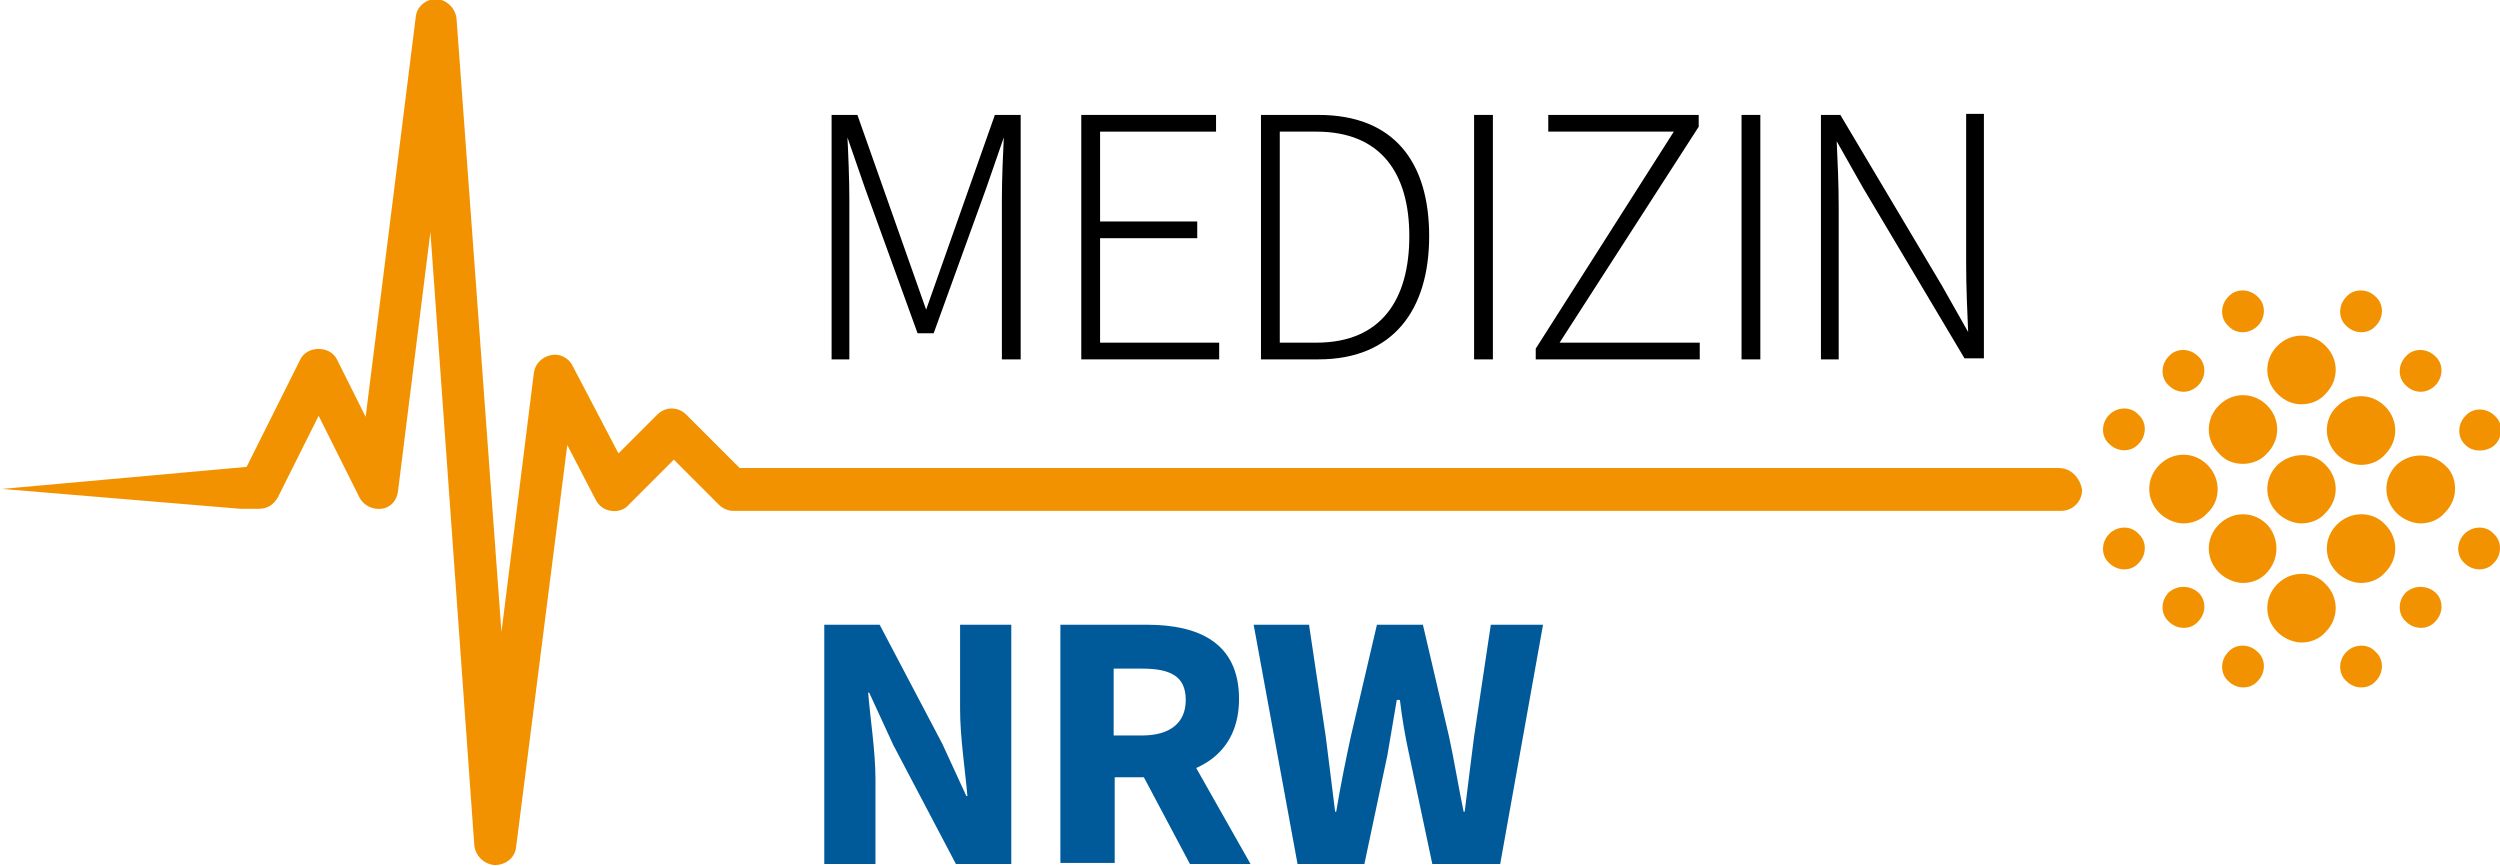<?xml version="1.0" encoding="utf-8"?>
<!-- Generator: Adobe Illustrator 22.1.0, SVG Export Plug-In . SVG Version: 6.00 Build 0)  -->
<svg version="1.1" id="Ebene_1" xmlns="http://www.w3.org/2000/svg" xmlns:xlink="http://www.w3.org/1999/xlink" x="0px" y="0px"
	 width="100%" height="100%" viewBox="0 0 239.3 82.9" style="enable-background:new 0 0 239.3 82.9;" xml:space="preserve">
<style type="text/css">
	.st0{clip-path:url(#SVGID_2_);fill:#F39200;}
	.st1{clip-path:url(#SVGID_4_);}
	.st2{clip-path:url(#SVGID_6_);fill:none;stroke:#000000;stroke-width:0.2;stroke-miterlimit:10;}
	.st3{fill:none;stroke:#000000;stroke-width:0.2;stroke-miterlimit:10;}
	.st4{clip-path:url(#SVGID_8_);}
	.st5{clip-path:url(#SVGID_10_);fill:none;stroke:#000000;stroke-width:0.2;stroke-miterlimit:10;}
	.st6{clip-path:url(#SVGID_12_);}
	.st7{clip-path:url(#SVGID_14_);fill:none;stroke:#000000;stroke-width:0.2;stroke-miterlimit:10;}
	.st8{clip-path:url(#SVGID_16_);fill:#005A9A;}
	.st9{clip-path:url(#SVGID_18_);fill:#005A9A;}
	.st10{clip-path:url(#SVGID_20_);fill:#005A9A;}
	.st11{clip-path:url(#SVGID_22_);fill:#F39200;}
	.st12{clip-path:url(#SVGID_24_);fill:#F39200;}
	.st13{clip-path:url(#SVGID_26_);fill:#F39200;}
	.st14{clip-path:url(#SVGID_28_);fill:#F39200;}
	.st15{clip-path:url(#SVGID_30_);fill:#F39200;}
	.st16{clip-path:url(#SVGID_32_);fill:#F39200;}
	.st17{clip-path:url(#SVGID_34_);fill:#F39200;}
	.st18{clip-path:url(#SVGID_36_);fill:#F39200;}
	.st19{clip-path:url(#SVGID_38_);fill:#F39200;}
	.st20{clip-path:url(#SVGID_40_);fill:#F39200;}
	.st21{clip-path:url(#SVGID_42_);fill:#F39200;}
	.st22{clip-path:url(#SVGID_44_);fill:#F39200;}
	.st23{clip-path:url(#SVGID_46_);fill:#F39200;}
	.st24{clip-path:url(#SVGID_48_);fill:#F39200;}
	.st25{clip-path:url(#SVGID_50_);fill:#F39200;}
	.st26{clip-path:url(#SVGID_52_);fill:#F39200;}
	.st27{clip-path:url(#SVGID_54_);fill:#F39200;}
	.st28{clip-path:url(#SVGID_56_);fill:#F39200;}
	.st29{clip-path:url(#SVGID_58_);fill:#F39200;}
	.st30{clip-path:url(#SVGID_60_);fill:#F39200;}
	.st31{clip-path:url(#SVGID_62_);fill:#F39200;}
</style>
<g>
	<g>
		<g>
			<defs>
				<rect id="SVGID_1_" width="239.3" height="82.9"/>
			</defs>
			<clipPath id="SVGID_2_">
				<use xlink:href="#SVGID_1_"  style="overflow:visible;"/>
			</clipPath>
			<path class="st0" d="M197.1,44.8H70.8l-5.1-5.1c-0.8-0.8-2-0.8-2.8,0l-3.7,3.7L54.8,35c-0.4-0.8-1.3-1.2-2.1-1
				c-0.9,0.2-1.5,0.9-1.6,1.7L48,60.5L43.7,1.8c-0.1-1-0.9-1.8-1.9-1.9c-1,0-1.9,0.7-2,1.7L35,39.9l-2.7-5.4c-0.3-0.7-1-1.1-1.8-1.1
				s-1.5,0.4-1.8,1.1l-5.1,10.2h-0.1l0,0L0.2,46.8L23,48.7h1.8c0.8,0,1.4-0.4,1.8-1.1l3.9-7.8l3.9,7.8c0.4,0.8,1.3,1.2,2.1,1.1
				c0.9-0.1,1.5-0.8,1.6-1.7l3.1-24.8l4.2,58.7c0.1,1,0.9,1.8,1.9,1.9c0,0,0,0,0.1,0c1,0,1.9-0.7,2-1.7l4.9-38.5l2.7,5.2
				c0.3,0.6,0.8,1,1.5,1.1c0.6,0.1,1.3-0.1,1.7-0.6l4.3-4.3l4.3,4.3c0.4,0.4,0.9,0.6,1.4,0.6h127.1c1.1,0,2-0.9,2-2
				C199.1,45.7,198.2,44.8,197.1,44.8"/>
		</g>
		<g>
			<defs>
				<rect id="SVGID_3_" width="239.3" height="82.9"/>
			</defs>
			<clipPath id="SVGID_4_">
				<use xlink:href="#SVGID_3_"  style="overflow:visible;"/>
			</clipPath>
			<path class="st1" d="M79.7,11.1H82l4.8,13.6c0.6,1.7,1.2,3.4,1.8,5.1h0.1c0.6-1.7,1.2-3.4,1.8-5.1l4.8-13.6h2.3v23.2H96V19.1
				c0-1.9,0.1-4.3,0.2-6.3h-0.1L94.3,18l-5,13.8h-1.4l-5-13.8l-1.8-5.2H81c0.1,1.9,0.2,4.4,0.2,6.3v15.2h-1.5V11.1z"/>
		</g>
		<g>
			<defs>
				<rect id="SVGID_5_" width="239.3" height="82.9"/>
			</defs>
			<clipPath id="SVGID_6_">
				<use xlink:href="#SVGID_5_"  style="overflow:visible;"/>
			</clipPath>
			<path class="st2" d="M79.7,11.1H82l4.8,13.6c0.6,1.7,1.2,3.4,1.8,5.1h0.1c0.6-1.7,1.2-3.4,1.8-5.1l4.8-13.6h2.3v23.2H96V19.1
				c0-1.9,0.1-4.3,0.2-6.3h-0.1L94.3,18l-5,13.8h-1.4l-5-13.8l-1.8-5.2H81c0.1,1.9,0.2,4.4,0.2,6.3v15.2h-1.5V11.1z"/>
		</g>
	</g>
	<polygon points="103.6,11.1 116.3,11.1 116.3,12.5 105.2,12.5 105.2,21.3 114.5,21.3 114.5,22.7 105.2,22.7 105.2,32.9 116.6,32.9 
		116.6,34.3 103.6,34.3 	"/>
	<polygon class="st3" points="103.6,11.1 116.3,11.1 116.3,12.5 105.2,12.5 105.2,21.3 114.5,21.3 114.5,22.7 105.2,22.7 
		105.2,32.9 116.6,32.9 116.6,34.3 103.6,34.3 	"/>
	<g>
		<g>
			<defs>
				<rect id="SVGID_7_" width="239.3" height="82.9"/>
			</defs>
			<clipPath id="SVGID_8_">
				<use xlink:href="#SVGID_7_"  style="overflow:visible;"/>
			</clipPath>
			<path class="st4" d="M126,32.9c6.3,0,9-4.2,9-10.3c0-6-2.7-10.1-9-10.1h-3.6v20.4H126z M120.8,11.1h5.4c7.2,0,10.5,4.5,10.5,11.5
				s-3.4,11.7-10.5,11.7h-5.4V11.1z"/>
		</g>
		<g>
			<defs>
				<rect id="SVGID_9_" width="239.3" height="82.9"/>
			</defs>
			<clipPath id="SVGID_10_">
				<use xlink:href="#SVGID_9_"  style="overflow:visible;"/>
			</clipPath>
			<path class="st5" d="M126,32.9c6.3,0,9-4.2,9-10.3c0-6-2.7-10.1-9-10.1h-3.6v20.4H126z M120.8,11.1h5.4c7.2,0,10.5,4.5,10.5,11.5
				s-3.4,11.7-10.5,11.7h-5.4V11.1z"/>
		</g>
	</g>
	<rect x="141.2" y="11.1" width="1.6" height="23.2"/>
	<rect x="141.2" y="11.1" class="st3" width="1.6" height="23.2"/>
	<polygon points="147.1,33.4 160.4,12.5 148.3,12.5 148.3,11.1 162.5,11.1 162.5,12.1 149.1,32.9 162.6,32.9 162.6,34.3 147.1,34.3 
			"/>
	<polygon class="st3" points="147.1,33.4 160.4,12.5 148.3,12.5 148.3,11.1 162.5,11.1 162.5,12.1 149.1,32.9 162.6,32.9 
		162.6,34.3 147.1,34.3 	"/>
	<rect x="166.8" y="11.1" width="1.6" height="23.2"/>
	<rect x="166.8" y="11.1" class="st3" width="1.6" height="23.2"/>
	<g>
		<g>
			<defs>
				<rect id="SVGID_11_" width="239.3" height="82.9"/>
			</defs>
			<clipPath id="SVGID_12_">
				<use xlink:href="#SVGID_11_"  style="overflow:visible;"/>
			</clipPath>
			<path class="st6" d="M174.4,11.1h1.7l9.7,16.3l2.6,4.6h0.1c-0.1-2.3-0.2-4.5-0.2-6.8V11h1.5v23.2h-1.7l-9.7-16.3l-2.6-4.6h-0.1
				c0.1,2.2,0.2,4.3,0.2,6.6v14.4h-1.5V11.1z"/>
		</g>
		<g>
			<defs>
				<rect id="SVGID_13_" width="239.3" height="82.9"/>
			</defs>
			<clipPath id="SVGID_14_">
				<use xlink:href="#SVGID_13_"  style="overflow:visible;"/>
			</clipPath>
			<path class="st7" d="M174.4,11.1h1.7l9.7,16.3l2.6,4.6h0.1c-0.1-2.3-0.2-4.5-0.2-6.8V11h1.5v23.2h-1.7l-9.7-16.3l-2.6-4.6h-0.1
				c0.1,2.2,0.2,4.3,0.2,6.6v14.4h-1.5V11.1z"/>
		</g>
		<g>
			<defs>
				<rect id="SVGID_15_" width="239.3" height="82.9"/>
			</defs>
			<clipPath id="SVGID_16_">
				<use xlink:href="#SVGID_15_"  style="overflow:visible;"/>
			</clipPath>
			<path class="st8" d="M78.9,59.8h5.3l6,11.4l2.3,5h0.1c-0.2-2.4-0.7-5.6-0.7-8.3v-8.1h4.9v22.9h-5.3l-6-11.4l-2.3-5h-0.1
				c0.2,2.5,0.7,5.6,0.7,8.3v8.1h-4.9V59.8z"/>
		</g>
		<g>
			<defs>
				<rect id="SVGID_17_" width="239.3" height="82.9"/>
			</defs>
			<clipPath id="SVGID_18_">
				<use xlink:href="#SVGID_17_"  style="overflow:visible;"/>
			</clipPath>
			<path class="st9" d="M108.8,73.1l3.6-3.3l7.3,12.9h-5.8L108.8,73.1z M109.3,70.4c2.7,0,4.2-1.2,4.2-3.4c0-2.3-1.5-3-4.2-3h-2.7
				v6.4H109.3z M101.5,59.8h8.3c4.9,0,8.8,1.7,8.8,7.1c0,5.3-4,7.5-8.8,7.5h-3.1v8.2h-5.2V59.8z"/>
		</g>
		<g>
			<defs>
				<rect id="SVGID_19_" width="239.3" height="82.9"/>
			</defs>
			<clipPath id="SVGID_20_">
				<use xlink:href="#SVGID_19_"  style="overflow:visible;"/>
			</clipPath>
			<path class="st10" d="M120,59.8h5.3l1.6,10.7c0.3,2.4,0.6,4.8,0.9,7.2h0.1c0.4-2.4,0.9-4.9,1.4-7.2l2.5-10.7h4.4l2.5,10.7
				c0.5,2.3,0.9,4.8,1.4,7.2h0.1c0.3-2.4,0.6-4.9,0.9-7.2l1.6-10.7h5l-4.1,22.9h-6.5l-2.2-10.4c-0.4-1.8-0.7-3.6-0.9-5.3h-0.3
				c-0.3,1.7-0.6,3.6-0.9,5.3l-2.2,10.4h-6.4L120,59.8z"/>
		</g>
		<g>
			<defs>
				<rect id="SVGID_21_" width="239.3" height="82.9"/>
			</defs>
			<clipPath id="SVGID_22_">
				<use xlink:href="#SVGID_21_"  style="overflow:visible;"/>
			</clipPath>
			<path class="st11" d="M201.9,51.1c-0.8,0.8-0.8,2.1,0,2.8c0.8,0.8,2.1,0.8,2.8,0c0.8-0.8,0.8-2.1,0-2.8
				C204,50.3,202.7,50.3,201.9,51.1"/>
		</g>
		<g>
			<defs>
				<rect id="SVGID_23_" width="239.3" height="82.9"/>
			</defs>
			<clipPath id="SVGID_24_">
				<use xlink:href="#SVGID_23_"  style="overflow:visible;"/>
			</clipPath>
			<path class="st12" d="M211.3,44.5c-1.3-1.3-3.3-1.3-4.6,0s-1.3,3.3,0,4.6c0.6,0.6,1.5,1,2.3,1s1.7-0.3,2.3-1
				C212.6,47.9,212.6,45.8,211.3,44.5"/>
		</g>
		<g>
			<defs>
				<rect id="SVGID_25_" width="239.3" height="82.9"/>
			</defs>
			<clipPath id="SVGID_26_">
				<use xlink:href="#SVGID_25_"  style="overflow:visible;"/>
			</clipPath>
			<path class="st13" d="M214.7,44.4c0.8,0,1.7-0.3,2.3-1c1.3-1.3,1.3-3.3,0-4.6s-3.3-1.3-4.6,0s-1.3,3.3,0,4.6
				C213,44.1,213.8,44.4,214.7,44.4"/>
		</g>
		<g>
			<defs>
				<rect id="SVGID_27_" width="239.3" height="82.9"/>
			</defs>
			<clipPath id="SVGID_28_">
				<use xlink:href="#SVGID_27_"  style="overflow:visible;"/>
			</clipPath>
			<path class="st14" d="M220.3,38.7c0.8,0,1.7-0.3,2.3-1c1.3-1.3,1.3-3.3,0-4.6s-3.3-1.3-4.6,0s-1.3,3.3,0,4.6
				C218.7,38.4,219.5,38.7,220.3,38.7"/>
		</g>
		<g>
			<defs>
				<rect id="SVGID_29_" width="239.3" height="82.9"/>
			</defs>
			<clipPath id="SVGID_30_">
				<use xlink:href="#SVGID_29_"  style="overflow:visible;"/>
			</clipPath>
			<path class="st15" d="M207.6,56.7c-0.8,0.8-0.8,2.1,0,2.8c0.8,0.8,2.1,0.8,2.8,0c0.8-0.8,0.8-2.1,0-2.8S208.4,56,207.6,56.7"/>
		</g>
		<g>
			<defs>
				<rect id="SVGID_31_" width="239.3" height="82.9"/>
			</defs>
			<clipPath id="SVGID_32_">
				<use xlink:href="#SVGID_31_"  style="overflow:visible;"/>
			</clipPath>
			<path class="st16" d="M217,50.2c-1.3-1.3-3.3-1.3-4.6,0s-1.3,3.3,0,4.6c0.6,0.6,1.5,1,2.3,1s1.7-0.3,2.3-1
				C218.2,53.5,218.2,51.5,217,50.2"/>
		</g>
		<g>
			<defs>
				<rect id="SVGID_33_" width="239.3" height="82.9"/>
			</defs>
			<clipPath id="SVGID_34_">
				<use xlink:href="#SVGID_33_"  style="overflow:visible;"/>
			</clipPath>
			<path class="st17" d="M218,44.5c-1.3,1.3-1.3,3.3,0,4.6c0.6,0.6,1.5,1,2.3,1s1.7-0.3,2.3-1c1.3-1.3,1.3-3.3,0-4.6
				C221.4,43.2,219.3,43.3,218,44.5"/>
		</g>
		<g>
			<defs>
				<rect id="SVGID_35_" width="239.3" height="82.9"/>
			</defs>
			<clipPath id="SVGID_36_">
				<use xlink:href="#SVGID_35_"  style="overflow:visible;"/>
			</clipPath>
			<path class="st18" d="M223.7,43.5c0.6,0.6,1.5,1,2.3,1s1.7-0.3,2.3-1c1.3-1.3,1.3-3.3,0-4.6s-3.3-1.3-4.6,0
				C222.4,40.1,222.4,42.2,223.7,43.5"/>
		</g>
		<g>
			<defs>
				<rect id="SVGID_37_" width="239.3" height="82.9"/>
			</defs>
			<clipPath id="SVGID_38_">
				<use xlink:href="#SVGID_37_"  style="overflow:visible;"/>
			</clipPath>
			<path class="st19" d="M213.3,62.4c-0.8,0.8-0.8,2.1,0,2.8c0.8,0.8,2.1,0.8,2.8,0c0.8-0.8,0.8-2.1,0-2.8
				C215.3,61.6,214,61.6,213.3,62.4"/>
		</g>
		<g>
			<defs>
				<rect id="SVGID_39_" width="239.3" height="82.9"/>
			</defs>
			<clipPath id="SVGID_40_">
				<use xlink:href="#SVGID_39_"  style="overflow:visible;"/>
			</clipPath>
			<path class="st20" d="M218,55.9c-1.3,1.3-1.3,3.3,0,4.6c0.6,0.6,1.5,1,2.3,1s1.7-0.3,2.3-1c1.3-1.3,1.3-3.3,0-4.6
				C221.4,54.6,219.3,54.6,218,55.9"/>
		</g>
		<g>
			<defs>
				<rect id="SVGID_41_" width="239.3" height="82.9"/>
			</defs>
			<clipPath id="SVGID_42_">
				<use xlink:href="#SVGID_41_"  style="overflow:visible;"/>
			</clipPath>
			<path class="st21" d="M223.7,50.2c-1.3,1.3-1.3,3.3,0,4.6c0.6,0.6,1.5,1,2.3,1s1.7-0.3,2.3-1c1.3-1.3,1.3-3.3,0-4.6
				C227.1,48.9,225,48.9,223.7,50.2"/>
		</g>
		<g>
			<defs>
				<rect id="SVGID_43_" width="239.3" height="82.9"/>
			</defs>
			<clipPath id="SVGID_44_">
				<use xlink:href="#SVGID_43_"  style="overflow:visible;"/>
			</clipPath>
			<path class="st22" d="M229.4,44.5c-1.3,1.3-1.3,3.3,0,4.6c0.6,0.6,1.5,1,2.3,1s1.7-0.3,2.3-1c0.6-0.6,1-1.4,1-2.3
				c0-0.9-0.3-1.7-1-2.3C232.7,43.3,230.7,43.3,229.4,44.5"/>
		</g>
		<g>
			<defs>
				<rect id="SVGID_45_" width="239.3" height="82.9"/>
			</defs>
			<clipPath id="SVGID_46_">
				<use xlink:href="#SVGID_45_"  style="overflow:visible;"/>
			</clipPath>
			<path class="st23" d="M224.6,62.4c-0.8,0.8-0.8,2.1,0,2.8c0.8,0.8,2.1,0.8,2.8,0c0.8-0.8,0.8-2.1,0-2.8
				C226.7,61.6,225.4,61.6,224.6,62.4"/>
		</g>
		<g>
			<defs>
				<rect id="SVGID_47_" width="239.3" height="82.9"/>
			</defs>
			<clipPath id="SVGID_48_">
				<use xlink:href="#SVGID_47_"  style="overflow:visible;"/>
			</clipPath>
			<path class="st24" d="M230.3,56.7c-0.8,0.8-0.8,2.1,0,2.8c0.8,0.8,2.1,0.8,2.8,0c0.8-0.8,0.8-2.1,0-2.8S231.1,56,230.3,56.7"/>
		</g>
		<g>
			<defs>
				<rect id="SVGID_49_" width="239.3" height="82.9"/>
			</defs>
			<clipPath id="SVGID_50_">
				<use xlink:href="#SVGID_49_"  style="overflow:visible;"/>
			</clipPath>
			<path class="st25" d="M235.9,51.1c-0.8,0.8-0.8,2.1,0,2.8c0.8,0.8,2.1,0.8,2.8,0c0.8-0.8,0.8-2.1,0-2.8
				C238,50.3,236.7,50.3,235.9,51.1"/>
		</g>
		<g>
			<defs>
				<rect id="SVGID_51_" width="239.3" height="82.9"/>
			</defs>
			<clipPath id="SVGID_52_">
				<use xlink:href="#SVGID_51_"  style="overflow:visible;"/>
			</clipPath>
			<path class="st26" d="M201.9,39.7c-0.8,0.8-0.8,2.1,0,2.8c0.8,0.8,2.1,0.8,2.8,0c0.8-0.8,0.8-2.1,0-2.8
				C204,38.9,202.7,38.9,201.9,39.7"/>
		</g>
		<g>
			<defs>
				<rect id="SVGID_53_" width="239.3" height="82.9"/>
			</defs>
			<clipPath id="SVGID_54_">
				<use xlink:href="#SVGID_53_"  style="overflow:visible;"/>
			</clipPath>
			<path class="st27" d="M210.4,36.9c0.8-0.8,0.8-2.1,0-2.8c-0.8-0.8-2.1-0.8-2.8,0c-0.8,0.8-0.8,2.1,0,2.8
				C208.4,37.7,209.6,37.7,210.4,36.9"/>
		</g>
		<g>
			<defs>
				<rect id="SVGID_55_" width="239.3" height="82.9"/>
			</defs>
			<clipPath id="SVGID_56_">
				<use xlink:href="#SVGID_55_"  style="overflow:visible;"/>
			</clipPath>
			<path class="st28" d="M216.1,31.2c0.8-0.8,0.8-2.1,0-2.8c-0.8-0.8-2.1-0.8-2.8,0c-0.8,0.8-0.8,2.1,0,2.8
				C214,32,215.3,32,216.1,31.2"/>
		</g>
		<g>
			<defs>
				<rect id="SVGID_57_" width="239.3" height="82.9"/>
			</defs>
			<clipPath id="SVGID_58_">
				<use xlink:href="#SVGID_57_"  style="overflow:visible;"/>
			</clipPath>
			<path class="st29" d="M227.4,31.2c0.8-0.8,0.8-2.1,0-2.8c-0.8-0.8-2.1-0.8-2.8,0c-0.8,0.8-0.8,2.1,0,2.8
				C225.4,32,226.7,32,227.4,31.2"/>
		</g>
		<g>
			<defs>
				<rect id="SVGID_59_" width="239.3" height="82.9"/>
			</defs>
			<clipPath id="SVGID_60_">
				<use xlink:href="#SVGID_59_"  style="overflow:visible;"/>
			</clipPath>
			<path class="st30" d="M233.1,36.9c0.8-0.8,0.8-2.1,0-2.8c-0.8-0.8-2.1-0.8-2.8,0c-0.8,0.8-0.8,2.1,0,2.8
				C231.1,37.7,232.3,37.7,233.1,36.9"/>
		</g>
		<g>
			<defs>
				<rect id="SVGID_61_" width="239.3" height="82.9"/>
			</defs>
			<clipPath id="SVGID_62_">
				<use xlink:href="#SVGID_61_"  style="overflow:visible;"/>
			</clipPath>
			<path class="st31" d="M238.8,42.6c0.8-0.8,0.8-2.1,0-2.8c-0.8-0.8-2.1-0.8-2.8,0c-0.8,0.8-0.8,2.1,0,2.8
				C236.7,43.3,238,43.3,238.8,42.6"/>
		</g>
	</g>
</g>
</svg>
